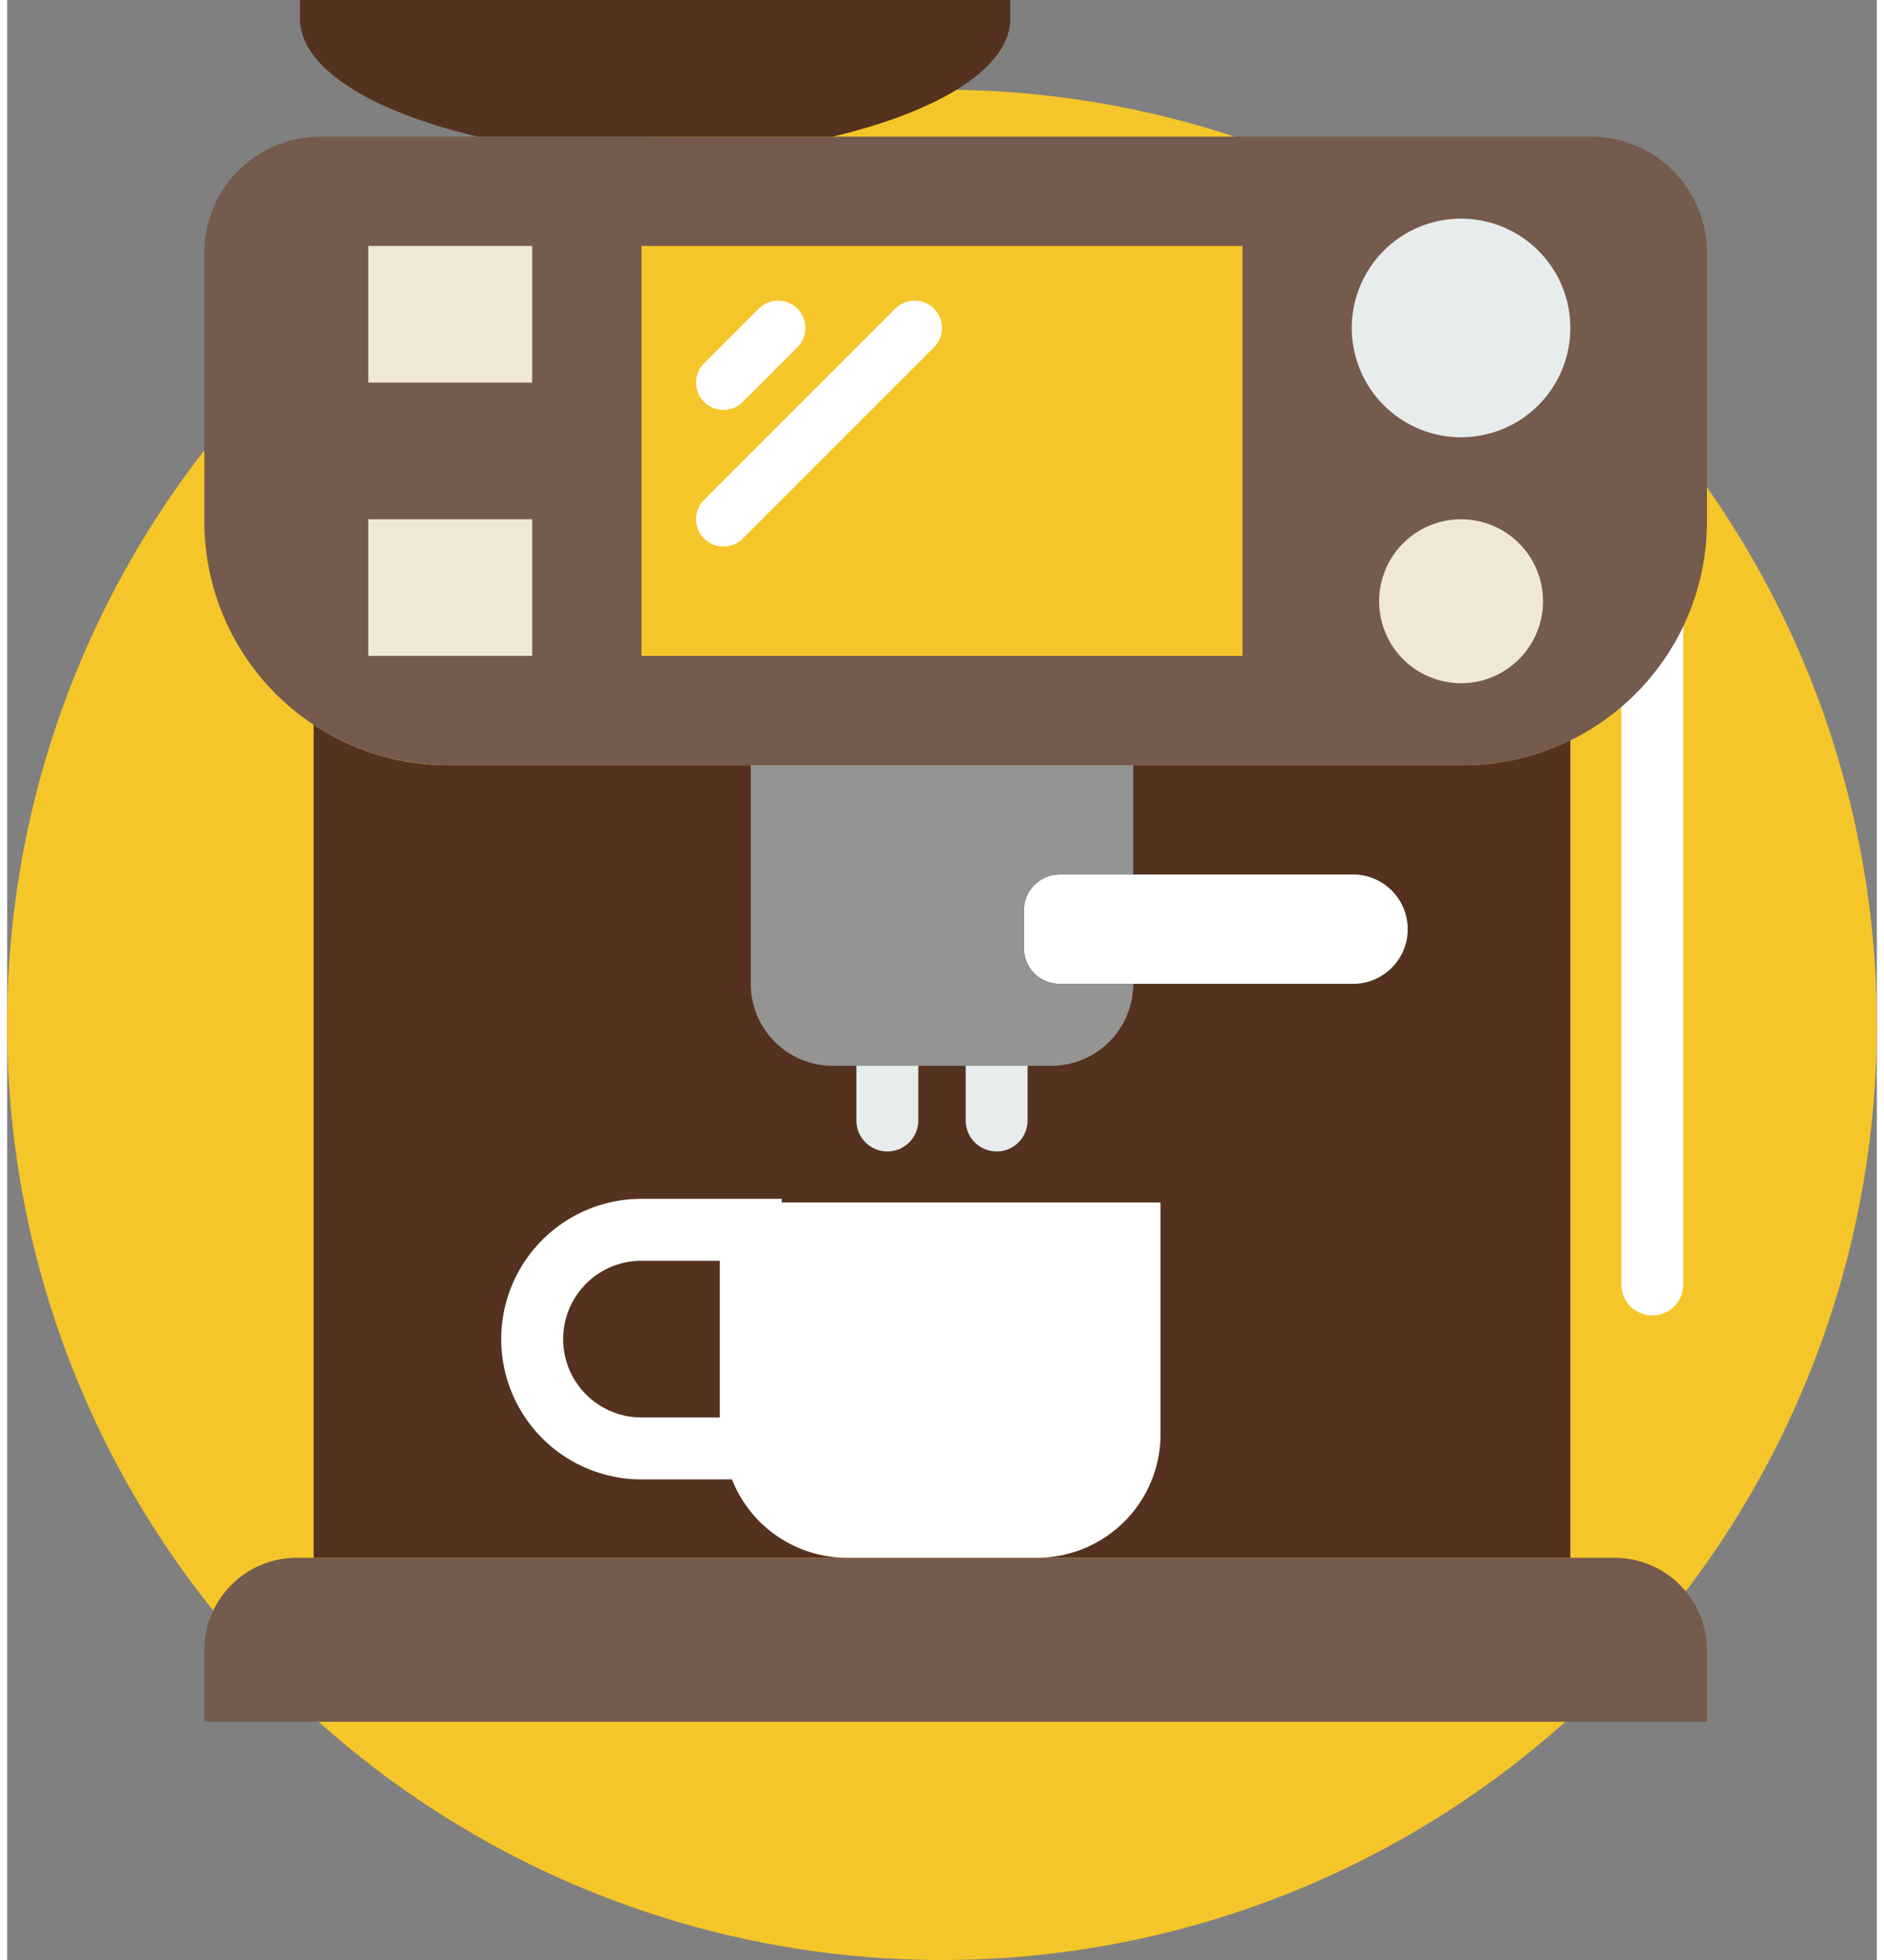 <svg width="75" height="78" xmlns="http://www.w3.org/2000/svg" viewBox="0 0 60.395 63.29"><rect x="0" y="0" width="60.395" height="63.29" fill="#808080" stroke="none"/><defs><style>.cls-1{fill:#f5c629;}.cls-2,.cls-8{fill:none;stroke-linecap:round;stroke-miterlimit:10;stroke-width:2px;}.cls-2{stroke:#fff;}.cls-3{fill:#755b4d;}.cls-4{fill:#54321f;}.cls-5{fill:#fff;}.cls-6{fill:#e7eced;}.cls-7{fill:#efe8d5;}.cls-8{stroke:#e7eced;}.cls-9{fill:#949493;}</style></defs><g id="Слой_2" data-name="Слой 2"><g id="Слой_1-2" data-name="Слой 1"><path class="cls-1" d="M30.197,63.29A30.197,30.197,0,1,0,0,33.093,30.197,30.197,0,0,0,30.197,63.29Z"/><path class="cls-2" d="M53.142,14.12V41.476"/><path class="cls-3" d="M54.907,55.596H6.37V53.288a2.986,2.986,0,0,1,2.986-2.986h42.564a2.986,2.986,0,0,1,2.986,2.986Z"/><path class="cls-4" d="M47.034,24.71H14.243a7.834,7.834,0,0,1-4.343-1.309V50.301h40.594V23.9A7.822,7.822,0,0,1,47.034,24.71Z"/><path class="cls-3" d="M47.034,24.709H14.243A7.872,7.872,0,0,1,6.37,16.837V8.161a3.747,3.747,0,0,1,3.748-3.748h41.041a3.747,3.747,0,0,1,3.748,3.748V16.837A7.872,7.872,0,0,1,47.034,24.709Z"/><path class="cls-1" d="M39.905,7.942H20.49V21.18h19.415Z"/><path class="cls-5" d="M33.267,50.301h-6.14a3.99,3.99,0,0,1-3.99-3.99V38.829h14.12v7.482A3.99,3.99,0,0,1,33.267,50.301Z"/><path class="cls-2" d="M24.02,46.771H20.49a3.53,3.53,0,0,1,0-7.06h3.53Z"/><path class="cls-6" d="M46.964,14.12a3.53,3.53,0,1,0-3.53-3.53A3.53,3.53,0,0,0,46.964,14.12Z"/><path class="cls-7" d="M46.964,22.062a2.647,2.647,0,1,0-2.647-2.647A2.647,2.647,0,0,0,46.964,22.062Z"/><path class="cls-7" d="M16.96,7.942h-5.295v4.412h5.295Z"/><path class="cls-7" d="M16.96,16.767h-5.295v4.412h5.295Z"/><path class="cls-5" d="M23.137,13.237a.882.882,0,0,1-.624-1.506l1.765-1.765a.882.882,0,1,1,1.248,1.248l-1.765,1.765A.88.88,0,0,1,23.137,13.237Z"/><path class="cls-5" d="M23.137,17.649a.882.882,0,0,1-.624-1.506l6.177-6.177a.882.882,0,0,1,1.248,1.248l-6.177,6.177A.88.88,0,0,1,23.137,17.649Z"/><path class="cls-8" d="M28.432,34.416v1.765"/><path class="cls-8" d="M31.962,34.416v1.765"/><path class="cls-5" d="M43.434,31.769h-9.437a1.152,1.152,0,0,1-1.153-1.153v-1.224a1.152,1.152,0,0,1,1.153-1.153h9.437a1.765,1.765,0,1,1,0,3.529Z"/><path class="cls-9" d="M33.997,28.239h2.377V24.709H24.02v7.06a2.647,2.647,0,0,0,2.647,2.647h7.06a2.647,2.647,0,0,0,2.647-2.647h-2.377a1.152,1.152,0,0,1-1.153-1.153v-1.224A1.153,1.153,0,0,1,33.997,28.239Z"/><path class="cls-4" d="M26.667,4.412H15.195C11.611,3.564,9.459,2.136,9.459.607V0h22.944V.607C32.403,2.136,30.25,3.564,26.667,4.412Z"/></g></g></svg>